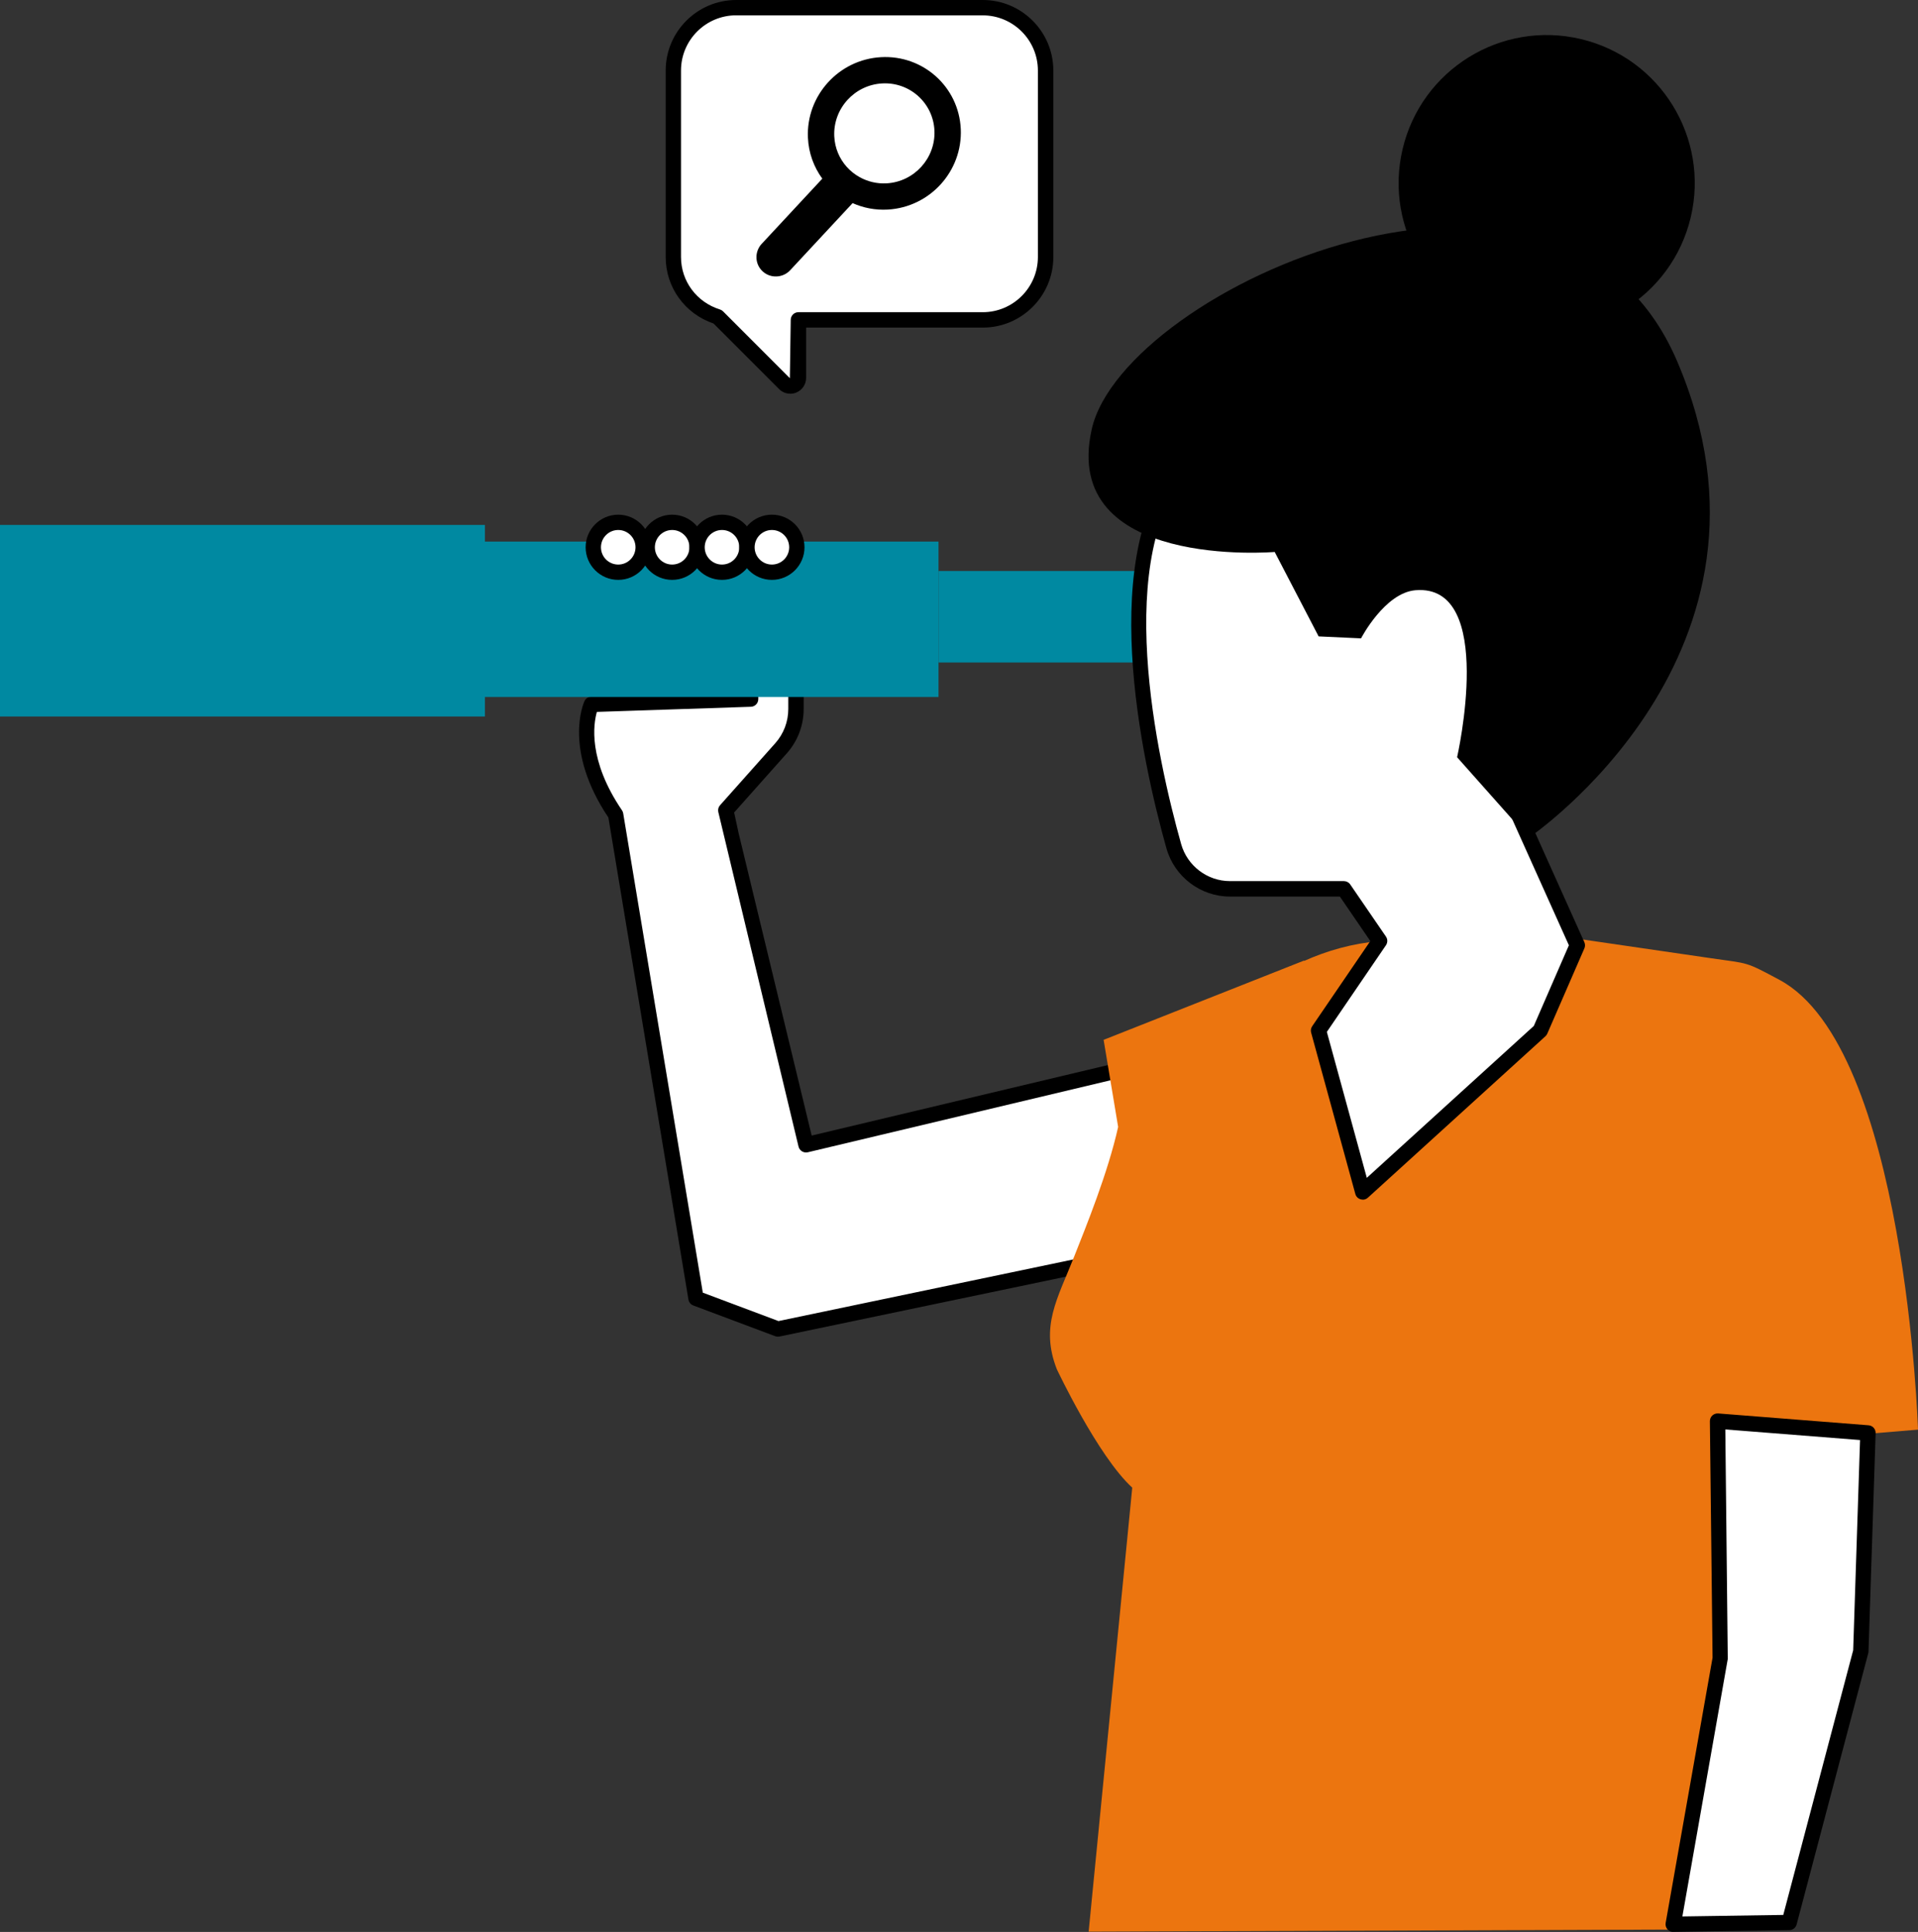 <?xml version="1.0" encoding="UTF-8"?>
<svg id="Capa_2" data-name="Capa 2" xmlns="http://www.w3.org/2000/svg" viewBox="0 0 508.36 512">
  <rect x="0" y="0" width="508.36" height="512" fill="#333333" stroke="none"/>
  <defs>
    <style>
      .cls-1 {
        fill: #0089a1;
      }

      .cls-1, .cls-2, .cls-3, .cls-4 {
        stroke-width: 0px;
      }

      .cls-3 {
        fill: #fff;
      }

      .cls-4 {
        fill: #ec750f;
      }
    </style>
  </defs>
  <g id="_Ñëîé_1" data-name="Ñëîé 1">
    <g>
      <g>
        <g>
          <path class="cls-3" d="m260.49,2.03h-65.36c-9.2,0-16.65,7.46-16.65,16.65v49.44c0,7.47,4.96,13.72,11.74,15.83l17.72,17.72c1.37,1.37,3.7.4,3.7-1.53v-15.36h48.86c9.2,0,16.65-7.46,16.65-16.65V18.69c0-9.2-7.46-16.65-16.65-16.65Z"/>
          <path class="cls-2" d="m209.45,104.34c-1.09,0-2.16-.42-2.96-1.23l-17.37-17.37c-7.61-2.59-12.68-9.6-12.68-17.61V18.69c0-10.3,8.38-18.69,18.69-18.69h65.36c10.3,0,18.69,8.38,18.69,18.69v49.44c0,10.3-8.39,18.69-18.69,18.69h-46.83v13.33c0,1.7-1.02,3.23-2.6,3.88-.52.22-1.07.32-1.61.32Zm-14.33-100.28c-8.06,0-14.62,6.56-14.62,14.62v49.44c0,6.39,4.14,11.97,10.31,13.89.32.1.6.27.83.5l17.71,17.72.23-15.46c0-1.12.91-2.03,2.03-2.03h48.86c8.06,0,14.62-6.56,14.62-14.62V18.69c0-8.06-6.56-14.62-14.62-14.62h-65.36Z"/>
        </g>
        <path class="cls-2" d="m201.9,64.61l16.05-17.26c-2.23-3.06-3.63-6.78-3.81-10.86-.5-11.15,8.16-20.71,19.35-21.34,11.19-.63,20.66,7.9,21.16,19.05.5,11.15-8.16,20.71-19.35,21.34-3.32.19-6.49-.45-9.32-1.71l-16.52,17.76c-.96,1.04-2.24,1.6-3.55,1.67-1.35.08-2.72-.37-3.78-1.35-2.09-1.93-2.19-5.2-.23-7.31Zm22.53-20.38c.99,1.1,2.16,2.03,3.46,2.74,2.09,1.15,4.52,1.76,7.1,1.62,7.33-.41,13.01-6.68,12.68-13.99-.33-7.31-6.54-12.9-13.87-12.49-7.33.41-13.01,6.68-12.68,13.99.14,3.14,1.37,5.96,3.31,8.13Z"/>
      </g>
      <g>
        <g>
          <path class="cls-3" d="m213.64,303.4l-19.83-82.07-1.43-6.58,14.64-16.44c2.55-2.87,3.96-6.57,3.96-10.41v-5.53c0-4.52-1.95-8.82-5.36-11.79l-10.38-9.06s-8.3,11.16,3.72,18.89v4.87l-42.2,1.4s-5.42,11.76,6.43,29.22l21.29,128.19,21.7,8.14,123.13-25.73,2.4-51.18-118.07,28.09Z"/>
          <path class="cls-2" d="m206.18,354.25c-.24,0-.48-.04-.72-.13l-21.7-8.14c-.68-.25-1.17-.85-1.29-1.57l-21.22-127.75c-12.03-17.99-6.58-30.32-6.34-30.84.32-.7,1.01-1.15,1.78-1.18l40.24-1.34v-1.82c-3.53-2.52-5.65-5.61-6.3-9.2-1.15-6.33,2.81-11.75,2.98-11.98.34-.45.85-.75,1.41-.81.57-.07,1.13.12,1.56.49l10.38,9.06c3.84,3.36,6.05,8.22,6.05,13.33v5.53c0,4.34-1.59,8.52-4.48,11.76l-13.95,15.67,1.21,5.57,19.34,80.05,116.1-27.62c.61-.14,1.27,0,1.77.42.49.41.76,1.02.73,1.66l-2.4,51.17c-.04.93-.71,1.71-1.61,1.9l-123.13,25.73c-.14.03-.28.04-.42.04Zm-19.88-11.66l20.04,7.52,121.01-25.29,2.2-46.9-115.45,27.46c-1.09.25-2.18-.42-2.45-1.5l-21.27-88.7c-.14-.63.03-1.3.47-1.78l14.64-16.44c2.22-2.49,3.44-5.71,3.44-9.05v-5.53c0-3.93-1.7-7.67-4.66-10.26l-8.52-7.43c-.79,1.68-1.63,4.24-1.13,6.91.51,2.73,2.33,5.12,5.43,7.11.58.37.93,1.02.93,1.71v4.86c0,1.1-.87,2-1.96,2.03l-40.82,1.36c-.91,3.18-2.41,12.75,6.66,26.09.17.24.27.52.32.81l21.1,127.03Z"/>
        </g>
        <path class="cls-4" d="m471.62,259.67c-9.28-4.95-7.84-4.22-18.24-5.74l-43.59-6.36-12.3,25.22-36.3,43.11-12.62-43.68,17.11-22.82c-7.19.63-13.87,2.5-20.09,5.3l.1-.15-53.18,21.03,3.85,23.08c-2.71,12.2-8.56,26.52-11.62,34.27-4.48,11.35-9.07,18.52-4.65,29.9,0,0,10.85,23.05,20.01,31.43l-11.56,117.67,177.63-.64,12.57-133.98,13.23,2.93,16.39-1.36s-3.2-101.31-36.73-119.2Z"/>
        <g>
          <rect class="cls-1" x="248.75" y="151.33" width="55.88" height="24.25"/>
          <rect class="cls-1" x="120.22" y="143.53" width="128.53" height="41.19"/>
          <rect class="cls-1" y="139.12" width="128.53" height="50.77"/>
        </g>
        <g>
          <g>
            <g>
              <path class="cls-3" d="m314.57,122.17c-22.22,23.68-10.13,78.38-3.46,102.09,1.88,6.68,7.94,11.3,14.87,11.3h30.22l9.46,13.82-16.19,23.73,11.72,42.77,47.04-42.77,9.83-22.6-18.46-41.09c8.25-10.94,15.58-26.44,19.63-48.47,13.42-72.97-75.88-69.44-104.65-38.78Z"/>
              <path class="cls-2" d="m361.19,317.92c-.19,0-.38-.03-.57-.08-.68-.2-1.21-.73-1.39-1.41l-11.72-42.77c-.16-.58-.05-1.19.28-1.68l15.41-22.58-8.07-11.79h-29.14c-7.79,0-14.71-5.26-16.83-12.78-6.49-23.1-19.1-79.47,3.94-104.03,19.07-20.32,60.79-27.56,85.85-14.91,19.17,9.69,27.09,29.37,22.29,55.45-3.58,19.49-10.07,35.76-19.28,48.36l17.97,40c.23.52.24,1.12,0,1.65l-9.83,22.6c-.12.27-.28.5-.5.69l-47.04,42.77c-.38.35-.87.53-1.37.53Zm-9.51-44.44l10.59,38.67,44.26-40.25,9.3-21.38-18.1-40.27c-.3-.68-.22-1.46.23-2.06,9.21-12.23,15.69-28.25,19.25-47.62,5.69-30.94-7.8-44.85-20.12-51.07-25.93-13.1-64.85-3.2-81.04,14.06h0c-21.63,23.05-9.3,77.71-2.99,100.14,1.63,5.77,6.94,9.81,12.91,9.81h30.22c.67,0,1.3.33,1.68.88l9.47,13.82c.48.69.48,1.6,0,2.3l-15.66,22.96Z"/>
            </g>
            <path class="cls-2" d="m337.86,146.28s-56.94,4.83-48.49-32.56c8.45-37.39,124.43-89.39,155.07-18.17,33.3,77.41-39.26,126.49-39.26,126.49l-18.98-21.36s10.5-46-11.01-44.26c-8.18.66-14.45,12.76-14.45,12.76l-11.24-.52-11.64-22.37Z"/>
          </g>
          <circle class="cls-2" cx="409.96" cy="48.54" r="39.24" transform="translate(268.53 436.38) rotate(-76.72)"/>
        </g>
        <g>
          <path class="cls-3" d="m170.47,145.03c0,3.65-2.96,6.61-6.61,6.61s-6.61-2.96-6.61-6.61,2.96-6.61,6.61-6.61,6.61,2.96,6.61,6.61Z"/>
          <path class="cls-2" d="m163.86,153.68c-4.77,0-8.64-3.88-8.64-8.64s3.88-8.64,8.64-8.64,8.64,3.88,8.64,8.64-3.88,8.64-8.64,8.64Zm0-13.22c-2.52,0-4.58,2.05-4.58,4.58s2.05,4.58,4.58,4.58,4.58-2.05,4.58-4.58-2.05-4.58-4.58-4.58Z"/>
        </g>
        <g>
          <path class="cls-3" d="m184.76,145.03c0,3.65-2.96,6.61-6.61,6.61s-6.61-2.96-6.61-6.61,2.96-6.61,6.61-6.61,6.61,2.96,6.61,6.61Z"/>
          <path class="cls-2" d="m178.15,153.68c-4.77,0-8.64-3.88-8.64-8.64s3.88-8.64,8.64-8.64,8.64,3.88,8.64,8.64-3.88,8.64-8.64,8.64Zm0-13.22c-2.52,0-4.58,2.05-4.58,4.58s2.05,4.58,4.58,4.58,4.58-2.05,4.58-4.58-2.05-4.58-4.58-4.58Z"/>
        </g>
        <g>
          <path class="cls-3" d="m197.97,145.03c0,3.65-2.96,6.61-6.61,6.61s-6.61-2.96-6.61-6.61,2.96-6.61,6.61-6.61,6.61,2.96,6.61,6.61Z"/>
          <path class="cls-2" d="m191.36,153.68c-4.77,0-8.64-3.88-8.64-8.64s3.88-8.64,8.64-8.64,8.64,3.88,8.64,8.64-3.88,8.64-8.64,8.64Zm0-13.22c-2.52,0-4.58,2.05-4.58,4.58s2.05,4.58,4.58,4.58,4.58-2.05,4.58-4.58-2.05-4.58-4.58-4.58Z"/>
        </g>
        <g>
          <path class="cls-3" d="m211.19,145.03c0,3.65-2.96,6.61-6.61,6.61s-6.61-2.96-6.61-6.61,2.96-6.61,6.61-6.61,6.61,2.96,6.61,6.61Z"/>
          <path class="cls-2" d="m204.59,153.68c-4.77,0-8.65-3.88-8.65-8.64s3.88-8.64,8.65-8.64,8.64,3.88,8.64,8.64-3.88,8.64-8.64,8.64Zm0-13.22c-2.53,0-4.58,2.05-4.58,4.58s2.05,4.58,4.58,4.58,4.58-2.05,4.58-4.58-2.05-4.58-4.58-4.58Z"/>
        </g>
      </g>
      <g>
        <polygon class="cls-3" points="495.1 379.77 493.21 437.65 474.22 509.51 443.49 509.97 455.92 439.68 455.24 376.62 495.1 379.77"/>
        <path class="cls-2" d="m443.48,512c-.6,0-1.16-.26-1.55-.72-.39-.46-.56-1.08-.45-1.67l12.43-70.29-.71-62.68c0-.57.23-1.12.65-1.51.42-.38.98-.58,1.55-.54l39.86,3.14c1.08.08,1.91,1.01,1.87,2.09l-1.89,57.88c0,.15-.03.31-.07.45l-18.98,71.87c-.23.88-1.02,1.5-1.93,1.51l-30.74.45h-.03Zm13.81-133.17l.65,60.83-12.03,68.24,26.74-.4,18.53-70.15,1.82-55.71-35.71-2.81Z"/>
      </g>
    </g>
  </g>
</svg>